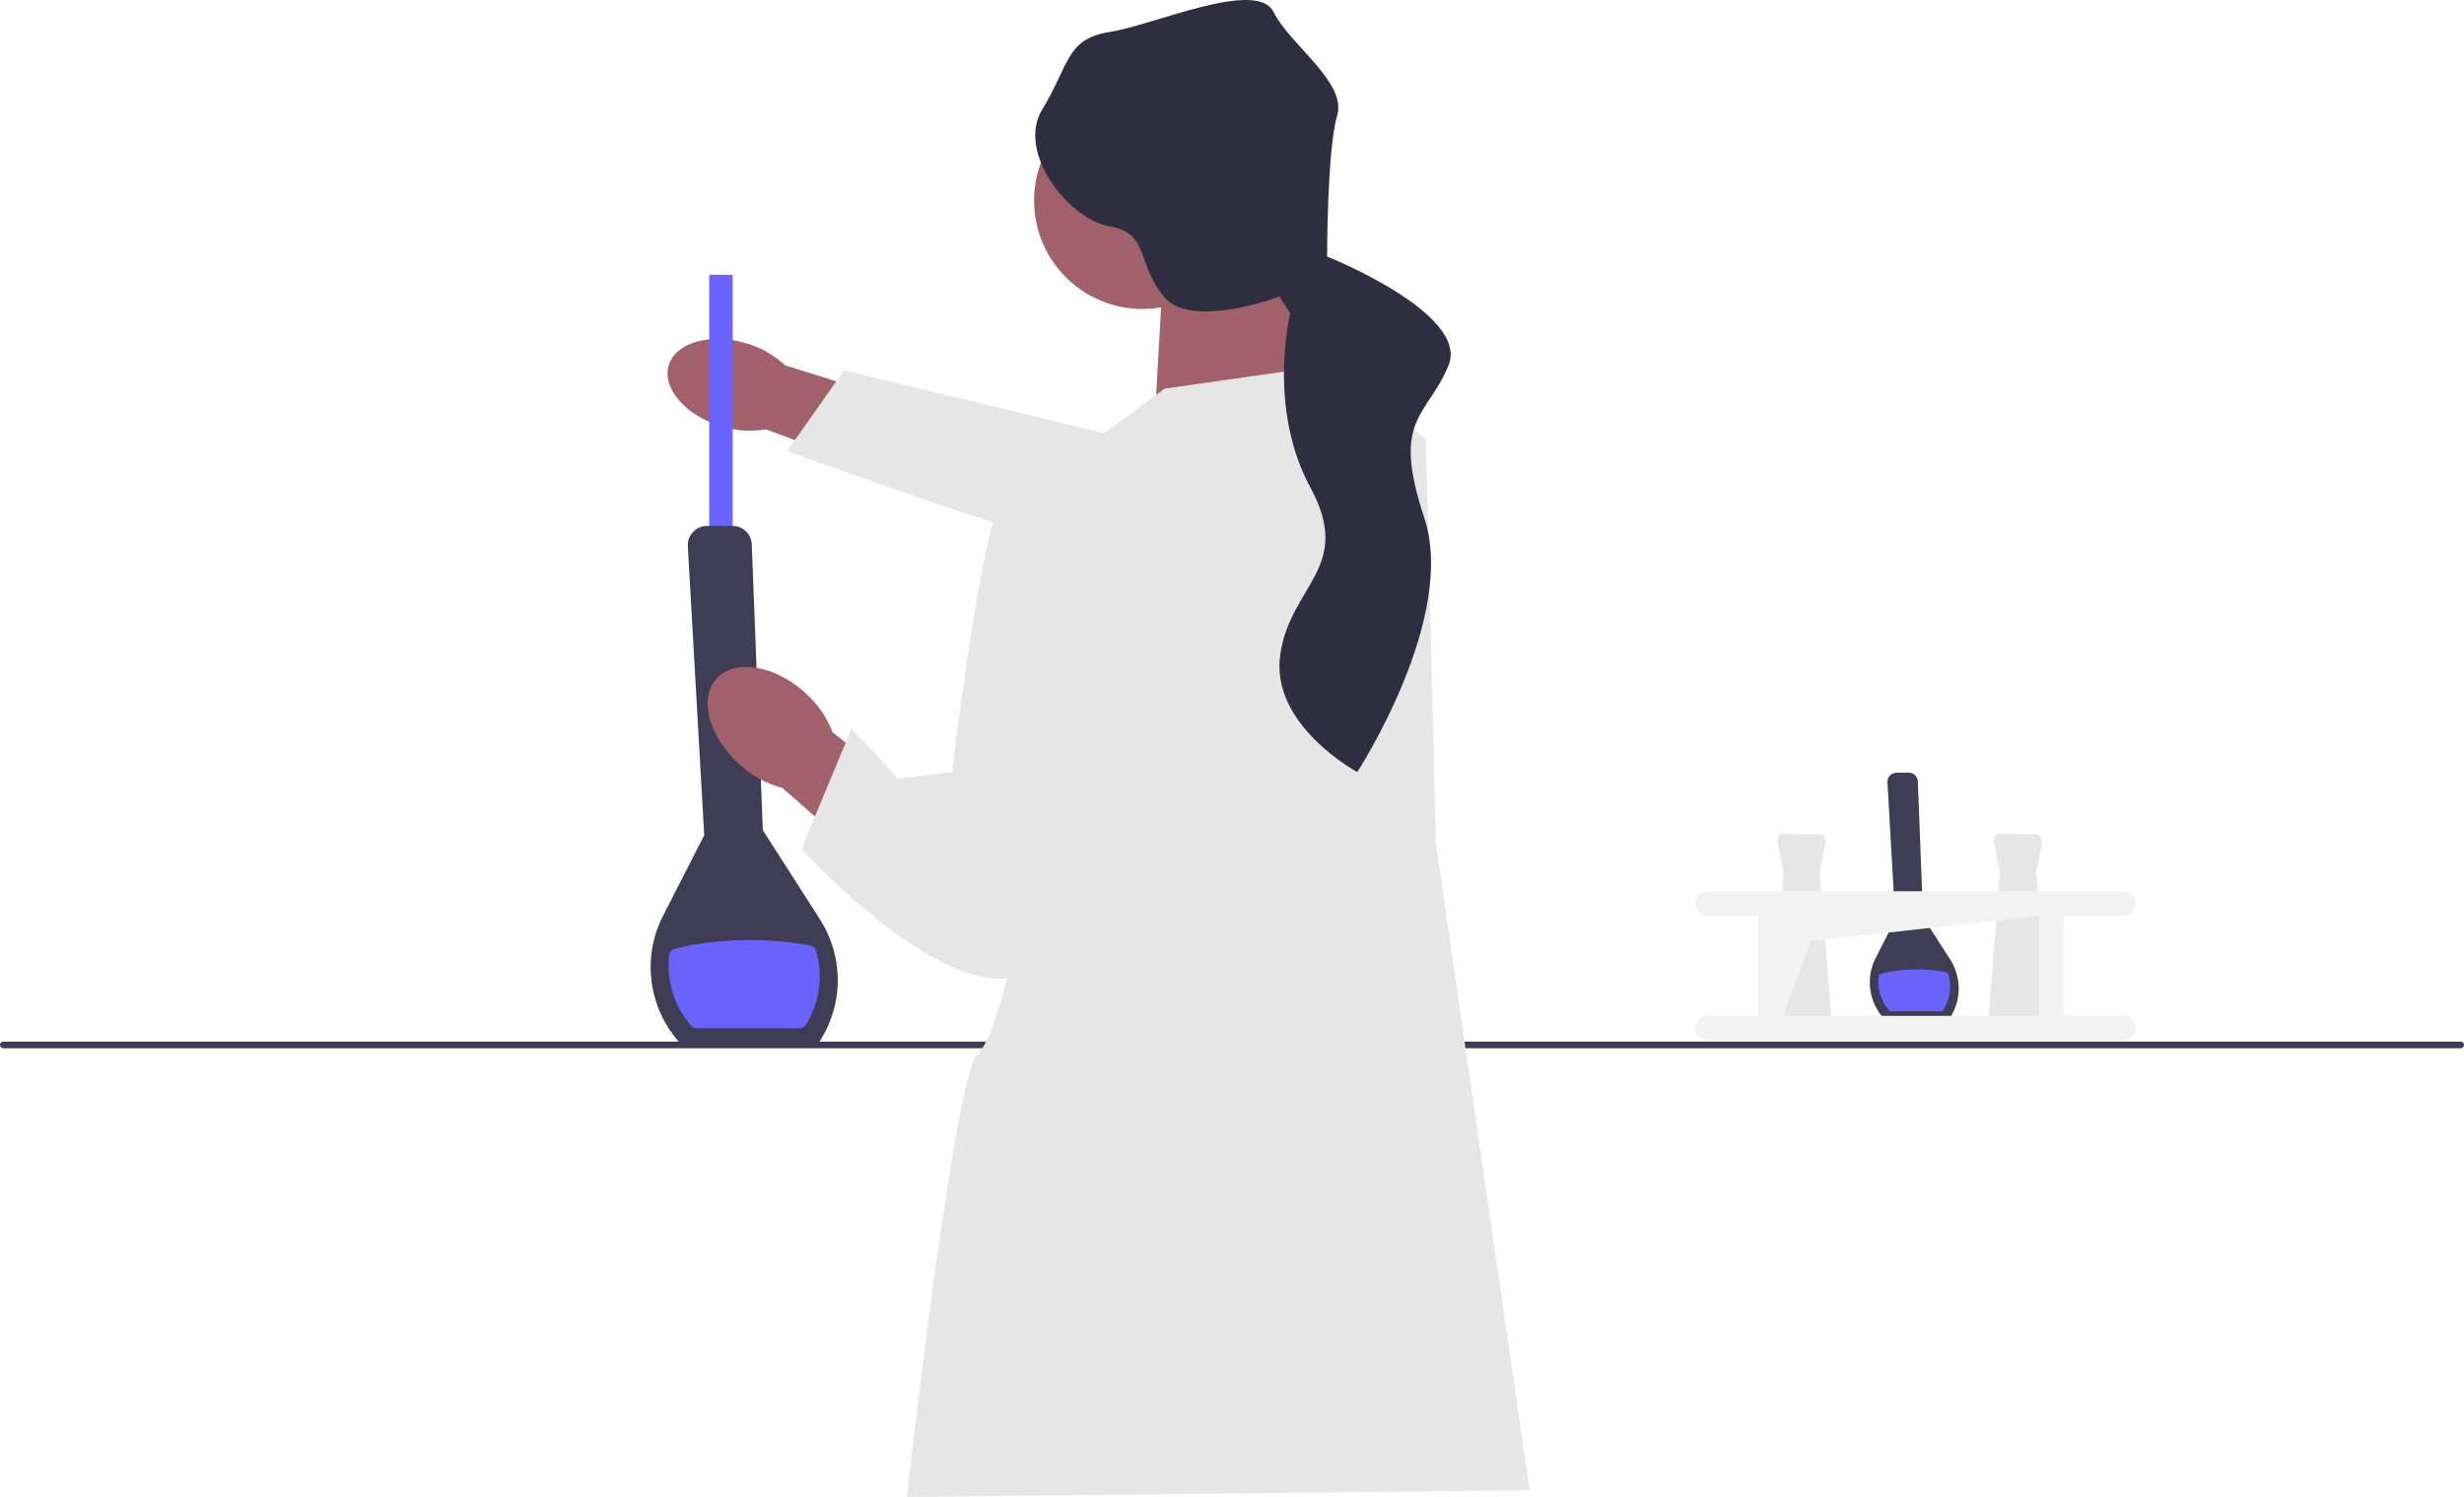 <svg xmlns="http://www.w3.org/2000/svg" width="735.795" height="447.066" viewBox="0 0 735.795 447.066" xmlns:xlink="http://www.w3.org/1999/xlink"><g><path d="M582.005,304.398h-19.239l-.071-.075c-3.421-3.633-4.959-8.736-4.114-13.65,.269-1.586,.78-3.127,1.519-4.577l5.853-11.446-2.325-41.008c-.043-.76,.221-1.483,.744-2.036,.522-.553,1.23-.858,1.992-.858h3.597c1.48,0,2.684,1.156,2.741,2.633l1.566,40.533,8.104,12.656c.692,1.082,1.249,2.232,1.655,3.42,1.589,4.609,1.007,9.616-1.597,13.736l-0,.001-.426,.671Z" fill="#3f3d56"/><path d="M580.35,301.561h0c-.183,.287-.499,.461-.84,.461h-14.645c-.282,0-.556-.117-.743-.329-2.472-2.811-3.561-6.496-3.129-10.088,.047-.393,.338-.717,.721-.818,3.057-.805,6.747-1.274,10.72-1.274,3.107,0,6.042,.288,8.636,.797,.355,.07,.649,.329,.751,.676,1.036,3.517,.546,7.378-1.472,10.573h0Z" fill="#6c63ff"/></g><path d="M734.795,313.066H1c-.552,0-1-.447-1-1s.448-1,1-1H734.795c.552,0,1,.447,1,1s-.448,1-1,1Z" fill="#3f3d56"/><path id="b-743" d="M215.451,127.327c-10.753-3.219-17.809-11.376-15.759-18.219,2.05-6.843,12.427-9.779,23.183-6.558,4.314,1.228,8.272,3.471,11.542,6.542l45.389,14.214-7.124,21.158-43.989-16.258c-4.421,.769-8.961,.468-13.242-.878h0Z" fill="#a0616a"/><path d="M416.795,132.887l.546,37.373s-46.98-.625-63.416,.675c-16.436,1.299-118.89-36.202-118.89-36.202l17.015-24.129,113.023,27.282,51.722-4.998Z" fill="#e6e6e6"/><rect x="211.795" y="82.066" width="7" height="95" fill="#6c63ff"/><path d="M244.07,312.066h-40.49l-.148-.157c-7.2-7.646-10.437-18.386-8.659-28.728,.565-3.339,1.641-6.58,3.198-9.633l12.318-24.09-4.892-86.304c-.09-1.6,.466-3.121,1.565-4.284,1.1-1.164,2.589-1.805,4.193-1.805h7.57c3.114,0,5.648,2.434,5.77,5.541l3.295,85.304,17.056,26.636c1.457,2.276,2.628,4.697,3.482,7.197,3.343,9.699,2.119,20.237-3.36,28.909l-.001,.002-.897,1.411Z" fill="#3f3d56"/><path d="M240.586,306.095h0c-.384,.604-1.051,.971-1.767,.971h-30.821c-.594,0-1.171-.245-1.563-.692-5.203-5.917-7.495-13.672-6.586-21.23,.1-.828,.712-1.509,1.518-1.722,6.435-1.695,14.199-2.681,22.561-2.681,6.539,0,12.715,.606,18.176,1.678,.748,.147,1.366,.692,1.581,1.423,2.181,7.402,1.15,15.528-3.099,22.252v-0Z" fill="#6c63ff"/><polygon points="386.795 80.066 392.795 121.066 344.795 126.066 347.795 73.066 386.795 80.066" fill="#a0616a"/><circle cx="341.168" cy="59.905" r="32.373" fill="#a0616a"/><path id="c-744" d="M240.312,206.784c-9.156-8.22-20.941-10.068-26.323-4.128-5.381,5.94-2.32,17.417,6.841,25.638,3.613,3.335,7.994,5.74,12.778,7.012l39.247,34.33,16.193-19.105-40.41-31.814c-1.764-4.607-4.619-8.698-8.326-11.933v-0Z" fill="#a0616a"/><path d="M347.795,116.066l49-7,29,22,3,121,28,193-186,2s14-125,21-132,12-39,12-39l14-138,30-22Z" fill="#e6e6e6"/><path d="M329.295,137.566s-26-2-32,16-13,77-13,77l-16,2-14-15-15,36s53,58,73,32,17-148,17-148Z" fill="#e6e6e6"/><path d="M405.295,230.566s-26-14-23-35,22-26,9-50-6-52-6-52l-3.241-5s-26.294,10-34.527,0-4.232-19-16.232-21-28-22-20-35,7-21,20-23,44-16,49-6,22,21,19,31-3,42.051-3,42.051c0,0,42.543,16.949,36.272,32.449-6.272,15.5-17.272,15.5-7.272,45.5s-20,76-20,76h-0Z" fill="#2f2e41"/><path d="M602.65,307.157c-2.032,.034-4.061-.198-6.071-.694-1.871-.523-2.819-1.265-2.819-2.206l.001-.017,3.49-43.872-1.758-8.319c-.254-1.202,.13-2.516,.858-2.935,.152-.088,.313-.131,.474-.128l11.559,.199c.771,.013,1.389,1.056,1.381,2.329-.002,.24-.026,.477-.072,.705l-1.645,8.15,3.49,43.873c.001,2.306-5.588,2.917-8.889,2.917Z" fill="#e6e6e6"/><path d="M538.031,307.157c-2.032,.034-4.061-.198-6.071-.694-1.871-.523-2.819-1.265-2.819-2.206l.001-.017,3.49-43.872-1.758-8.319c-.254-1.202,.13-2.516,.858-2.935,.152-.088,.313-.131,.474-.128l11.559,.199c.771,.013,1.389,1.056,1.381,2.329-.002,.24-.026,.477-.072,.705l-1.645,8.15,3.49,43.873c.001,2.306-5.588,2.917-8.889,2.917Z" fill="#e6e6e6"/><path d="M634.111,303.389h-17.823v-29.88h17.823c2.027-.006,3.665-1.654,3.659-3.68-.006-2.018-1.641-3.653-3.659-3.659h-124.238c-2.027,.006-3.665,1.654-3.659,3.68,.006,2.018,1.641,3.653,3.659,3.659h15.202v29.88h-15.202c-2.027,.006-3.665,1.654-3.659,3.68,.006,2.018,1.641,3.653,3.659,3.659h124.238c2.027-.006,3.665-1.654,3.659-3.68-.006-2.018-1.641-3.653-3.659-3.659h-0Zm-101.697,0l8.381-22.323,68.154-7.557v29.88h-76.535v0Z" fill="#f2f2f2"/></svg>